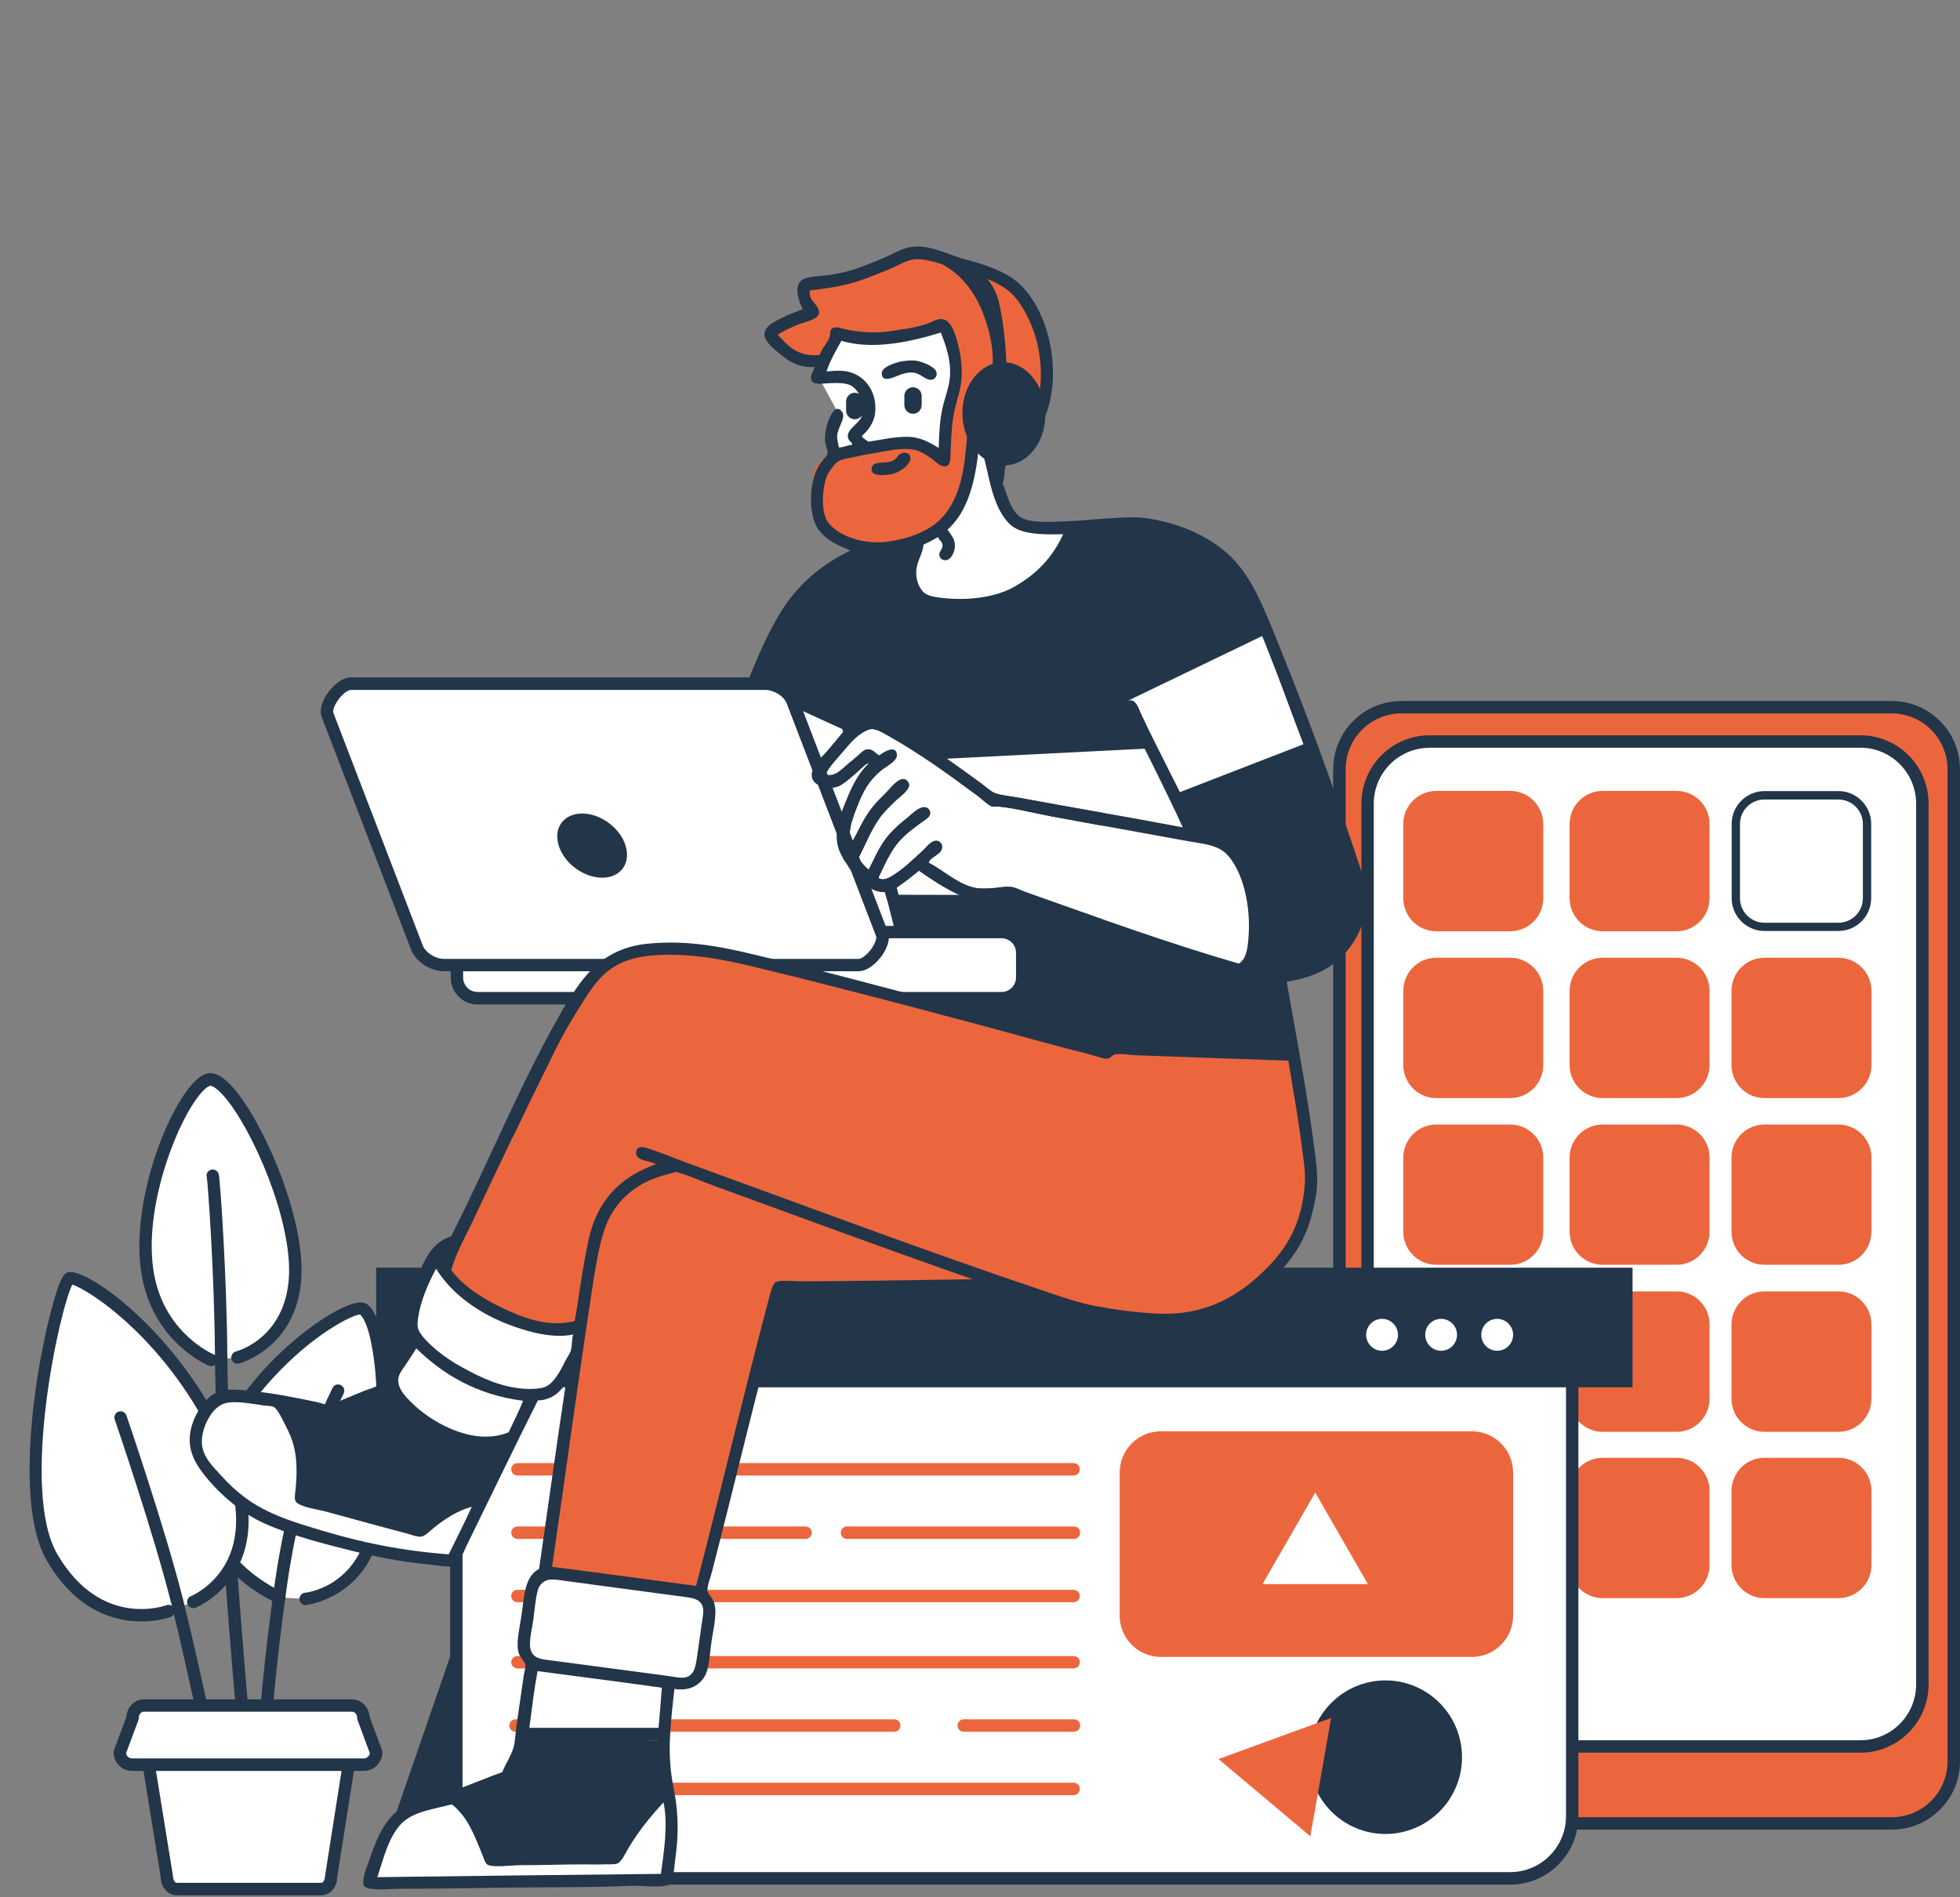 <?xml version="1.0" encoding="UTF-8"?> <svg xmlns="http://www.w3.org/2000/svg" width="220" height="213" viewBox="0 0 220 213" fill="none"><rect x="0" y="0" width="220" height="213" fill="#808080" stroke="none"/> <g clip-path="url(#clip0_565_8441)"> <path fill-rule="evenodd" clip-rule="evenodd" d="M191.992 129.875H196.21V134.105H191.992V129.875Z" fill="white"></path> <path d="M50.972 184.675L59.24 208.651H42.695L50.972 184.675Z" fill="#223549"></path> <path fill-rule="evenodd" clip-rule="evenodd" d="M26.664 152.379C26.664 152.379 32.619 150.866 33.125 143.521C33.681 135.499 26.664 121.356 23.667 121.167C21.107 121.008 14.824 134.245 16.67 143.432C18.06 150.349 23.717 152.668 23.717 152.668L26.664 152.379Z" fill="white"></path> <path d="M23.719 153.364C23.629 153.364 23.54 153.344 23.451 153.314C23.203 153.215 17.436 150.766 15.987 143.57C14.469 136.046 18.3 125.476 21.495 121.793C22.299 120.868 23.044 120.43 23.709 120.479C24.453 120.529 25.257 121.067 26.19 122.132C29.584 126.013 34.279 136.733 33.812 143.58C33.276 151.343 26.895 153.055 26.825 153.075C26.448 153.175 26.081 152.946 25.982 152.568C25.882 152.199 26.11 151.821 26.478 151.722C26.706 151.662 31.956 150.219 32.423 143.491C32.859 137.081 28.314 126.68 25.138 123.057C24.185 121.972 23.699 121.883 23.619 121.883C23.51 121.903 23.153 122.022 22.548 122.729C19.878 125.804 15.868 135.966 17.347 143.311C18.647 149.781 23.917 152.02 23.977 152.04C24.334 152.189 24.503 152.598 24.354 152.946C24.255 153.195 23.997 153.364 23.719 153.364Z" fill="#223549"></path> <path d="M27.738 198.659C27.381 198.659 27.083 198.39 27.044 198.032C27.014 197.753 24.255 169.726 24.126 151.96C24.056 142.664 23.322 132.751 23.213 132.164C23.103 131.795 23.312 131.437 23.679 131.318C24.046 131.198 24.443 131.437 24.552 131.805C24.701 132.293 25.446 142.992 25.515 151.94C25.644 169.636 28.403 197.604 28.433 197.883C28.473 198.271 28.195 198.609 27.808 198.649C27.788 198.659 27.768 198.659 27.738 198.659Z" fill="#223549"></path> <path fill-rule="evenodd" clip-rule="evenodd" d="M34.295 179.498C34.295 179.498 40.409 178.901 42.016 171.705C43.763 163.862 43.346 149.301 40.885 147.052C39.376 145.678 23.785 155.92 23.368 168.709C23.14 175.756 31.347 179.329 31.347 179.329L34.295 179.498Z" fill="white"></path> <path d="M34.299 180.197C33.941 180.197 33.644 179.928 33.614 179.57C33.574 179.191 33.852 178.843 34.239 178.803C34.467 178.783 39.886 178.146 41.345 171.557C43.112 163.645 42.566 149.522 40.422 147.571C40.085 147.521 38.001 148.327 34.983 150.666C32.502 152.597 24.364 159.604 24.066 168.731C23.848 175.21 31.55 178.654 31.629 178.694C31.976 178.843 32.145 179.261 31.986 179.609C31.837 179.968 31.43 180.127 31.073 179.968C30.716 179.818 22.439 176.116 22.677 168.681C23.034 157.723 34.18 148.616 38.775 146.665C40.045 146.118 40.869 146.078 41.355 146.526C44.293 149.193 44.343 164.481 42.695 171.846C41.008 179.44 34.428 180.167 34.368 180.177C34.348 180.197 34.328 180.197 34.299 180.197Z" fill="#223549"></path> <path d="M29.327 205.845C28.95 205.845 28.642 205.547 28.632 205.168C28.632 205.069 28.334 195.195 30.865 177.579C32.036 169.437 34.15 162.321 37.326 155.812C37.495 155.463 37.911 155.324 38.259 155.493C38.606 155.662 38.745 156.08 38.576 156.429C35.47 162.809 33.396 169.796 32.245 177.788C29.733 195.275 30.021 205.029 30.031 205.128C30.041 205.517 29.744 205.835 29.356 205.845C29.337 205.845 29.337 205.845 29.327 205.845Z" fill="#223549"></path> <path fill-rule="evenodd" clip-rule="evenodd" d="M21.702 179.838C21.702 179.838 31.368 176.046 25.086 162.281C19.191 149.382 8.909 143.092 7.817 143.51C6.725 143.928 1.138 166.79 5.872 174.872C11.152 183.889 18.933 180.863 18.933 180.863L21.702 179.838Z" fill="white"></path> <path d="M15.858 182.027C12.92 182.027 8.583 180.893 5.268 175.219C1.16 168.203 4.524 150.238 6.499 144.594C6.956 143.3 7.224 142.982 7.561 142.852C9.437 142.116 19.897 149.252 25.713 161.982C28.065 167.128 28.532 171.537 27.093 175.08C25.485 179.051 22.091 180.425 21.952 180.484C21.594 180.624 21.197 180.445 21.049 180.086C20.91 179.728 21.088 179.32 21.436 179.181C21.465 179.171 24.443 177.946 25.802 174.533C27.073 171.358 26.616 167.327 24.433 162.559C18.895 150.437 9.873 144.714 8.117 144.216C6.727 146.834 2.202 167.247 6.449 174.503C11.372 182.913 18.587 180.236 18.657 180.206C19.014 180.066 19.421 180.246 19.56 180.604C19.699 180.962 19.52 181.37 19.163 181.51C19.143 181.53 17.803 182.027 15.858 182.027Z" fill="#223549"></path> <path d="M25.345 205.128C25.027 205.128 24.729 204.899 24.66 204.571C24.63 204.412 21.276 188.248 19.251 180.116C17.226 171.995 12.919 159.484 12.879 159.355C12.75 158.986 12.949 158.598 13.306 158.469C13.663 158.339 14.06 158.538 14.189 158.897C14.229 159.026 18.556 171.597 20.601 179.768C22.635 187.93 25.99 204.113 26.029 204.282C26.109 204.66 25.871 205.029 25.494 205.108C25.444 205.128 25.394 205.128 25.345 205.128Z" fill="#223549"></path> <path fill-rule="evenodd" clip-rule="evenodd" d="M17.794 194.877H38.04C38.804 194.877 39.429 195.504 39.429 196.271L37.157 210.682C37.157 211.449 36.66 212.076 36.045 212.076H19.838C19.223 212.076 18.727 211.449 18.727 210.682L16.414 196.271C16.404 195.504 17.029 194.877 17.794 194.877Z" fill="white"></path> <path d="M36.044 212.773H19.838C18.845 212.773 18.031 211.837 18.031 210.682L15.719 196.39C15.709 195.126 16.642 194.19 17.793 194.19H38.039C39.191 194.19 40.124 195.126 40.124 196.281L37.841 210.792C37.861 211.827 37.047 212.773 36.044 212.773ZM17.793 195.574C17.406 195.574 17.098 195.882 17.098 196.271L19.411 210.563C19.421 211.071 19.639 211.369 19.838 211.369H36.054C36.253 211.369 36.471 211.071 36.471 210.672L38.754 196.161C38.744 195.882 38.436 195.574 38.049 195.574H17.793Z" fill="#223549"></path> <path fill-rule="evenodd" clip-rule="evenodd" d="M16.135 191.462H39.537C40.232 191.462 40.788 192.089 40.788 192.855L42.227 196.717C42.227 197.483 41.602 198.11 40.837 198.11H14.835C14.071 198.11 13.445 197.483 13.445 196.717L14.884 192.855C14.884 192.089 15.44 191.462 16.135 191.462Z" fill="white"></path> <path d="M40.837 198.807H14.834C13.683 198.807 12.75 197.871 12.75 196.717C12.75 196.637 12.77 196.548 12.79 196.478L14.189 192.726C14.258 191.631 15.102 190.775 16.134 190.775H39.537C40.569 190.775 41.412 191.641 41.482 192.726L42.881 196.478C42.911 196.558 42.921 196.637 42.921 196.717C42.921 197.861 41.978 198.807 40.837 198.807ZM14.149 196.816C14.199 197.155 14.487 197.404 14.834 197.404H40.827C41.174 197.404 41.462 197.145 41.512 196.816L40.132 193.094C40.102 193.014 40.092 192.935 40.092 192.855C40.092 192.477 39.834 192.158 39.537 192.158H16.134C15.827 192.158 15.579 192.467 15.579 192.855C15.579 192.935 15.559 193.024 15.539 193.094L14.149 196.816Z" fill="#223549"></path> <path fill-rule="evenodd" clip-rule="evenodd" d="M157.299 79.392H212.351C216.192 79.392 219.298 82.517 219.298 86.359V197.732C219.298 201.584 216.182 204.699 212.351 204.699H157.299C153.458 204.699 150.352 201.574 150.352 197.732V86.359C150.352 82.507 153.458 79.392 157.299 79.392Z" fill="#EC663D"></path> <path d="M212.349 205.396H157.296C153.078 205.396 149.645 201.953 149.645 197.733V86.359C149.645 82.129 153.078 78.696 157.296 78.696H212.349C216.567 78.696 220 82.139 220 86.359V197.733C220 201.963 216.567 205.396 212.349 205.396ZM157.296 80.089C153.843 80.089 151.044 82.906 151.044 86.359V197.733C151.044 201.196 153.853 204.003 157.296 204.003H212.349C215.802 204.003 218.601 201.186 218.601 197.733V86.359C218.601 82.906 215.792 80.089 212.349 80.089H157.296Z" fill="#223549"></path> <path fill-rule="evenodd" clip-rule="evenodd" d="M160.447 83.253H208.82C212.661 83.253 215.767 86.378 215.767 90.23V189.092C215.767 192.944 212.651 196.059 208.82 196.059H160.447C156.606 196.059 153.5 192.934 153.5 189.092V90.22C153.5 86.368 156.606 83.253 160.447 83.253Z" fill="white"></path> <path d="M208.823 196.757H160.451C156.233 196.757 152.809 193.313 152.809 189.093V90.221C152.809 85.991 156.243 82.547 160.451 82.547H208.823C213.041 82.547 216.475 85.991 216.475 90.221V189.083C216.475 193.313 213.041 196.757 208.823 196.757ZM160.451 83.95C156.997 83.95 154.198 86.767 154.198 90.231V189.093C154.198 192.557 157.007 195.363 160.451 195.363H208.823C212.277 195.363 215.076 192.547 215.076 189.093V90.221C215.076 86.757 212.267 83.94 208.823 83.94H160.451V83.95Z" fill="#223549"></path> <path fill-rule="evenodd" clip-rule="evenodd" d="M161.214 88.788H169.511C171.555 88.788 173.222 90.451 173.222 92.511V100.831C173.222 102.882 171.565 104.544 169.511 104.544H161.214C159.169 104.544 157.512 102.882 157.512 100.831V92.511C157.512 90.451 159.169 88.788 161.214 88.788Z" fill="#EC663D"></path> <path fill-rule="evenodd" clip-rule="evenodd" d="M179.891 88.788H188.189C190.233 88.788 191.89 90.451 191.89 92.511V100.831C191.89 102.882 190.233 104.544 188.189 104.544H179.891C177.847 104.544 176.18 102.882 176.18 100.831V92.511C176.18 90.451 177.847 88.788 179.891 88.788Z" fill="#EC663D"></path> <path d="M206.35 89.753C207.869 89.753 209.099 90.987 209.099 92.51V100.83C209.099 102.353 207.869 103.587 206.35 103.587H198.053C196.535 103.587 195.304 102.353 195.304 100.83V92.51C195.304 90.987 196.535 89.753 198.053 89.753H206.35ZM206.35 88.807H198.053C196.019 88.807 194.371 90.469 194.371 92.5V100.82C194.371 102.861 196.019 104.513 198.053 104.513H206.35C208.385 104.513 210.032 102.861 210.032 100.82V92.5C210.032 90.469 208.385 88.807 206.35 88.807Z" fill="#223549"></path> <path fill-rule="evenodd" clip-rule="evenodd" d="M161.214 107.519H169.511C171.555 107.519 173.222 109.181 173.222 111.231V119.552C173.222 121.602 171.565 123.275 169.511 123.275H161.214C159.169 123.275 157.512 121.612 157.512 119.552V111.231C157.512 109.181 159.169 107.519 161.214 107.519Z" fill="#EC663D"></path> <path fill-rule="evenodd" clip-rule="evenodd" d="M179.891 107.519H188.189C190.233 107.519 191.89 109.181 191.89 111.231V119.552C191.89 121.602 190.233 123.275 188.189 123.275H179.891C177.847 123.275 176.18 121.612 176.18 119.552V111.231C176.18 109.181 177.847 107.519 179.891 107.519Z" fill="#EC663D"></path> <path fill-rule="evenodd" clip-rule="evenodd" d="M198.053 107.519H206.35C208.395 107.519 210.062 109.181 210.062 111.231V119.552C210.062 121.602 208.405 123.275 206.35 123.275H198.053C196.009 123.275 194.352 121.612 194.352 119.552V111.231C194.352 109.181 196.009 107.519 198.053 107.519Z" fill="#EC663D"></path> <path fill-rule="evenodd" clip-rule="evenodd" d="M161.214 126.202H169.511C171.555 126.202 173.222 127.865 173.222 129.915V138.235C173.222 140.286 171.565 141.948 169.511 141.948H161.214C159.169 141.948 157.512 140.286 157.512 138.235V129.915C157.512 127.865 159.169 126.202 161.214 126.202Z" fill="white"></path> <path fill-rule="evenodd" clip-rule="evenodd" d="M198.053 126.202H206.35C208.395 126.202 210.062 127.865 210.062 129.915V138.235C210.062 140.286 208.405 141.948 206.35 141.948H198.053C196.009 141.948 194.352 140.286 194.352 138.235V129.915C194.352 127.865 196.009 126.202 198.053 126.202Z" fill="white"></path> <path fill-rule="evenodd" clip-rule="evenodd" d="M161.214 126.24H169.511C171.555 126.24 173.222 127.902 173.222 129.953V138.273C173.222 140.324 171.565 141.986 169.511 141.986H161.214C159.169 141.986 157.512 140.324 157.512 138.273V129.953C157.512 127.912 159.169 126.24 161.214 126.24Z" fill="#EC663D"></path> <path fill-rule="evenodd" clip-rule="evenodd" d="M179.891 126.24H188.189C190.233 126.24 191.89 127.902 191.89 129.953V138.273C191.89 140.324 190.233 141.986 188.189 141.986H179.891C177.847 141.986 176.18 140.324 176.18 138.273V129.953C176.18 127.912 177.847 126.24 179.891 126.24Z" fill="#EC663D"></path> <path fill-rule="evenodd" clip-rule="evenodd" d="M198.053 126.24H206.35C208.395 126.24 210.062 127.902 210.062 129.953V138.273C210.062 140.324 208.405 141.986 206.35 141.986H198.053C196.009 141.986 194.352 140.324 194.352 138.273V129.953C194.352 127.912 196.009 126.24 198.053 126.24Z" fill="#EC663D"></path> <path fill-rule="evenodd" clip-rule="evenodd" d="M161.214 144.924H169.511C171.555 144.924 173.222 146.586 173.222 148.646V156.967C173.222 159.017 171.565 160.679 169.511 160.679H161.214C159.169 160.679 157.512 159.017 157.512 156.967V148.646C157.512 146.596 159.169 144.924 161.214 144.924Z" fill="white"></path> <path fill-rule="evenodd" clip-rule="evenodd" d="M198.053 144.924H206.35C208.395 144.924 210.062 146.586 210.062 148.646V156.967C210.062 159.017 208.405 160.679 206.35 160.679H198.053C196.009 160.679 194.352 159.017 194.352 156.967V148.646C194.352 146.596 196.009 144.924 198.053 144.924Z" fill="white"></path> <path fill-rule="evenodd" clip-rule="evenodd" d="M161.214 144.974H169.511C171.555 144.974 173.222 146.636 173.222 148.696V157.017C173.222 159.067 171.565 160.739 169.511 160.739H161.214C159.169 160.739 157.512 159.077 157.512 157.017V148.696C157.512 146.636 159.169 144.974 161.214 144.974Z" fill="white"></path> <path fill-rule="evenodd" clip-rule="evenodd" d="M179.891 144.974H188.189C190.233 144.974 191.89 146.636 191.89 148.696V157.017C191.89 159.067 190.233 160.739 188.189 160.739H179.891C177.847 160.739 176.18 159.077 176.18 157.017V148.696C176.18 146.636 177.847 144.974 179.891 144.974Z" fill="#EC663D"></path> <path fill-rule="evenodd" clip-rule="evenodd" d="M198.053 144.974H206.35C208.395 144.974 210.062 146.636 210.062 148.696V157.017C210.062 159.067 208.405 160.739 206.35 160.739H198.053C196.009 160.739 194.352 159.077 194.352 157.017V148.696C194.352 146.636 196.009 144.974 198.053 144.974Z" fill="#EC663D"></path> <path fill-rule="evenodd" clip-rule="evenodd" d="M161.214 163.654H169.511C171.555 163.654 173.222 165.316 173.222 167.367V175.687C173.222 177.738 171.565 179.41 169.511 179.41H161.214C159.169 179.41 157.512 177.748 157.512 175.687V167.367C157.512 165.316 159.169 163.654 161.214 163.654Z" fill="white"></path> <path fill-rule="evenodd" clip-rule="evenodd" d="M179.891 163.654H188.189C190.233 163.654 191.89 165.316 191.89 167.367V175.687C191.89 177.738 190.233 179.41 188.189 179.41H179.891C177.847 179.41 176.18 177.748 176.18 175.687V167.367C176.18 165.316 177.847 163.654 179.891 163.654Z" fill="#EC663D"></path> <path fill-rule="evenodd" clip-rule="evenodd" d="M198.053 163.654H206.35C208.395 163.654 210.062 165.316 210.062 167.367V175.687C210.062 177.738 208.405 179.41 206.35 179.41H198.053C196.009 179.41 194.352 177.748 194.352 175.687V167.367C194.352 165.316 196.009 163.654 198.053 163.654Z" fill="#EC663D"></path> <path fill-rule="evenodd" clip-rule="evenodd" d="M58.17 144.754H169.525C173.365 144.754 176.472 147.88 176.472 151.721V203.895C176.472 207.747 173.356 210.862 169.525 210.862H58.17C54.329 210.862 51.223 207.737 51.223 203.895V151.721C51.213 147.88 54.329 144.754 58.17 144.754Z" fill="white"></path> <path d="M169.524 211.568H58.169C53.951 211.568 50.527 208.125 50.527 203.905V151.731C50.527 147.501 53.961 144.068 58.169 144.068H169.524C173.742 144.068 177.166 147.511 177.166 151.731V203.905C177.166 208.125 173.742 211.568 169.524 211.568ZM58.169 145.451C54.716 145.451 51.917 148.268 51.917 151.721V203.895C51.917 207.348 54.725 210.165 58.169 210.165H169.524C172.968 210.165 175.777 207.348 175.777 203.895V151.721C175.777 148.258 172.968 145.451 169.524 145.451H58.169Z" fill="#223549"></path> <path fill-rule="evenodd" clip-rule="evenodd" d="M42.227 142.314H183.246V155.741H42.227V142.314Z" fill="#223549"></path> <path fill-rule="evenodd" clip-rule="evenodd" d="M155.13 148.057C156.113 148.057 156.917 148.863 156.917 149.849C156.917 150.834 156.113 151.64 155.13 151.64C154.148 151.64 153.344 150.834 153.344 149.849C153.344 148.853 154.138 148.057 155.13 148.057Z" fill="white"></path> <path fill-rule="evenodd" clip-rule="evenodd" d="M161.759 148.057C162.742 148.057 163.546 148.863 163.546 149.849C163.546 150.834 162.742 151.64 161.759 151.64C160.777 151.64 159.973 150.834 159.973 149.849C159.973 148.853 160.767 148.057 161.759 148.057Z" fill="white"></path> <path fill-rule="evenodd" clip-rule="evenodd" d="M168.052 148.057C169.035 148.057 169.839 148.863 169.839 149.849C169.839 150.834 169.035 151.64 168.052 151.64C167.07 151.64 166.266 150.834 166.266 149.849C166.266 148.853 167.06 148.057 168.052 148.057Z" fill="white"></path> <path fill-rule="evenodd" clip-rule="evenodd" d="M130.311 160.679H165.206C167.766 160.679 169.841 162.76 169.841 165.327V181.362C169.841 183.929 167.766 186.01 165.206 186.01H130.311C127.75 186.01 125.676 183.929 125.676 181.362V165.327C125.676 162.76 127.75 160.679 130.311 160.679Z" fill="#EC663D"></path> <path fill-rule="evenodd" clip-rule="evenodd" d="M155.509 188.645C160.253 188.645 164.104 192.507 164.104 197.264C164.104 202.022 160.253 205.884 155.509 205.884C150.765 205.884 146.914 202.022 146.914 197.264C146.914 192.507 150.765 188.645 155.509 188.645Z" fill="#223549"></path> <path d="M147.081 206.145L136.77 197.476L149.414 192.857L147.081 206.145Z" fill="#EC663D"></path> <path d="M120.504 165.644H58.078C57.691 165.644 57.383 165.335 57.383 164.947C57.383 164.559 57.691 164.25 58.078 164.25H120.504C120.891 164.25 121.198 164.559 121.198 164.947C121.198 165.335 120.891 165.644 120.504 165.644Z" fill="#EC663D"></path> <path d="M90.432 172.76H58.078C57.691 172.76 57.383 172.452 57.383 172.063C57.383 171.675 57.691 171.367 58.078 171.367H90.422C90.809 171.367 91.117 171.675 91.117 172.063C91.127 172.442 90.809 172.76 90.432 172.76Z" fill="#EC663D"></path> <path d="M120.552 172.76H95.066C94.679 172.76 94.371 172.452 94.371 172.063C94.371 171.675 94.679 171.367 95.066 171.367H120.552C120.939 171.367 121.247 171.675 121.247 172.063C121.247 172.442 120.93 172.76 120.552 172.76Z" fill="#EC663D"></path> <path d="M120.504 179.867H58.078C57.691 179.867 57.383 179.559 57.383 179.171C57.383 178.782 57.691 178.474 58.078 178.474H120.504C120.891 178.474 121.198 178.782 121.198 179.171C121.198 179.559 120.891 179.867 120.504 179.867Z" fill="#EC663D"></path> <path d="M120.504 187.301H58.078C57.691 187.301 57.383 186.992 57.383 186.604C57.383 186.216 57.691 185.907 58.078 185.907H120.504C120.891 185.907 121.198 186.216 121.198 186.604C121.198 186.992 120.891 187.301 120.504 187.301Z" fill="#EC663D"></path> <path d="M120.551 194.408H108.175C107.788 194.408 107.48 194.099 107.48 193.711C107.48 193.323 107.788 193.014 108.175 193.014H120.551C120.938 193.014 121.246 193.323 121.246 193.711C121.246 194.099 120.928 194.408 120.551 194.408Z" fill="#EC663D"></path> <path d="M120.504 201.524H58.078C57.691 201.524 57.383 201.215 57.383 200.827C57.383 200.439 57.691 200.131 58.078 200.131H120.504C120.891 200.131 121.198 200.439 121.198 200.827C121.198 201.206 120.891 201.524 120.504 201.524Z" fill="#EC663D"></path> <path d="M100.376 194.408H57.859C57.472 194.408 57.164 194.099 57.164 193.711C57.164 193.323 57.472 193.014 57.859 193.014H100.376C100.763 193.014 101.071 193.323 101.071 193.711C101.071 194.099 100.763 194.408 100.376 194.408Z" fill="#EC663D"></path> <path d="M147.63 167.556L153.535 177.828H141.715L147.63 167.556Z" fill="white"></path> <path fill-rule="evenodd" clip-rule="evenodd" d="M75.286 189.372L74.542 197.643C74.542 197.643 75.465 200.768 75.326 203.963C75.187 207.158 74.631 211.537 74.631 211.537L41.175 211.308C41.175 211.308 41.632 205.436 45.86 203.495C50.088 201.564 56.241 200.052 56.241 200.052L58.325 196.1L59.625 187.133C59.625 187.133 58.752 185.869 58.841 184.575C58.931 183.281 59.198 178.185 60.141 177.419C61.084 176.652 61.163 175.936 61.163 175.936L64.687 150.844C64.687 150.844 63.932 156.229 62.096 156.657C60.25 157.085 59.546 157.125 59.546 157.125L50.365 175.438C50.365 175.438 35.598 173.856 30.764 171.069C25.931 168.282 21.703 163.942 22.15 161.215C22.586 158.488 23.638 156.975 25.484 156.756C27.33 156.527 36.888 158.2 36.888 158.2L42.862 155.781L46.574 150.436C46.574 150.436 45.572 147.659 47.041 144.584C48.5 141.508 51.259 138.543 51.259 138.543C51.259 138.543 62.692 115.322 64.925 111.869C67.158 108.405 70.701 107.45 72.984 106.713C75.266 105.967 84.893 74.923 84.893 74.923C84.893 74.923 88.585 66.762 92.079 64.463C95.572 62.164 96.247 61.487 96.247 61.487C96.247 61.487 91.93 60.651 91.89 57.396C91.851 54.142 93.607 51.444 93.607 51.444C93.607 51.444 92.853 48.588 93.379 47.493C93.905 46.398 93.935 46.1 93.935 46.1L92.039 42.616L92.644 40.337C92.644 40.337 89.737 40.715 88.288 39.551C86.839 38.386 86.213 37.839 86.849 37.361C87.494 36.893 91.156 35.132 91.156 35.132C91.156 35.132 89.25 31.996 90.322 31.837C91.394 31.678 95.91 31.648 98.381 30.304C100.852 28.961 101.448 27.926 104.217 28.493C106.986 29.05 114.29 29.657 116.216 35.281C118.141 40.904 118.191 43.114 116.543 46.11C114.886 49.105 112.464 51.086 112.464 51.086L112.047 54.48C112.047 54.48 112.901 59.258 115.709 59.407C118.518 59.556 126.597 58.133 130.358 59.357C134.12 60.581 138.794 60.661 142.913 72.226C147.042 83.801 153.642 98.691 153.056 101.597C152.47 104.503 151.309 106.763 149.394 108.007C146.248 110.047 142.863 109.351 142.863 109.351C142.863 109.351 146.099 120.816 146.575 127.146C147.042 133.486 146.813 141.389 137.861 146.714C128.909 152.039 110.747 143.877 110.747 143.877L87.573 144.624L78.442 178.732C78.442 178.732 79.961 179.469 79.276 184.684C78.462 190.795 75.286 189.372 75.286 189.372Z" fill="white"></path> <path fill-rule="evenodd" clip-rule="evenodd" d="M102.48 43.474C103.016 43.474 103.453 43.912 103.453 44.449V45.474C103.453 46.012 103.016 46.45 102.48 46.45C101.945 46.45 101.508 46.012 101.508 45.474V44.449C101.508 43.912 101.945 43.474 102.48 43.474Z" fill="#223549"></path> <path fill-rule="evenodd" clip-rule="evenodd" d="M102.69 112.118L121.23 117.373L145.327 118.677L144.027 110.306C144.027 110.306 153.405 108.136 152.552 101.199C151.708 94.262 141.933 67.658 139.62 64.861C137.318 62.064 133.378 59.118 129.189 58.959C125.011 58.8 120.158 59.148 120.158 59.148C120.158 59.148 118.967 66.155 111.682 67.379C104.398 68.603 103.147 68.553 102.502 66.404C101.857 64.244 103.246 60.641 103.246 60.641C103.246 60.641 98.542 61.139 96.944 61.845C95.346 62.552 90.007 65.329 86.89 71.559C83.774 77.79 83.734 77.929 83.734 77.929L92.448 101.03L95.138 97.218C95.138 97.218 94.076 96.412 94.949 92.849C95.832 89.285 98.75 85.464 98.75 85.464L97.688 84.996C97.688 84.996 93.927 88.031 92.587 87.693C91.247 87.345 92.101 85.533 94.205 83.413C96.309 81.303 97.5 80.865 99.862 82.109C102.224 83.354 111.027 89.495 111.027 89.495L136.702 94.61C136.702 94.61 140.106 96.322 140.642 101.627C141.178 106.932 139.58 109.112 139.58 109.112L113.449 100.423C113.449 100.423 110.878 101.916 108.119 100.373C105.37 98.83 103.673 97.208 103.673 97.208L99.782 99.348L101.033 104.603L102.69 112.118Z" fill="#223549"></path> <path fill-rule="evenodd" clip-rule="evenodd" d="M96.469 85.665L129.558 83.993L136.971 100.535L99.903 100.445L96.469 85.665Z" fill="white"></path> <path fill-rule="evenodd" clip-rule="evenodd" d="M126.637 78.648L142.347 71.074L147.449 83.107L131.371 89.338L126.637 78.648Z" fill="white"></path> <path fill-rule="evenodd" clip-rule="evenodd" d="M83.863 76.977L96 82.511L98.64 93.807L90.859 97.38L80.25 86.362L83.863 76.977Z" fill="white"></path> <path fill-rule="evenodd" clip-rule="evenodd" d="M95.941 44.092C96.477 44.092 96.914 44.529 96.914 45.067V46.092C96.914 46.63 96.477 47.068 95.941 47.068C95.405 47.068 94.969 46.63 94.969 46.092V45.067C94.969 44.529 95.405 44.092 95.941 44.092Z" fill="#223549"></path> <path fill-rule="evenodd" clip-rule="evenodd" d="M109.101 49.623C109.101 49.623 109.488 58.113 104.099 60.173C98.71 62.234 97.409 61.905 95.385 61.099C93.36 60.293 91.167 59.477 91.256 56.68C91.355 53.883 90.442 51.723 94.124 50.867C97.806 50.011 101.836 49.195 102.788 49.564C103.751 49.932 105.657 51.236 105.657 51.236C105.657 51.236 105.597 47.185 106.302 45.005C107.016 42.835 107.374 41.163 106.858 39.611C106.342 38.068 106.183 36.655 105.379 36.913C104.565 37.172 100.804 38.386 98.749 38.446C96.695 38.506 93.926 37.331 93.926 37.331L92.586 40.218C92.586 40.218 91.365 41.104 89.579 40.407C87.792 39.71 86.323 38.267 86.423 37.57C86.522 36.874 90.968 34.594 90.968 34.594C90.968 34.594 89.787 33.042 90.273 32.315C90.76 31.589 95.543 31.668 97.082 30.553C98.63 29.439 101.369 28.274 102.779 28.185C104.188 28.095 106.213 29.439 106.213 29.439C106.213 29.439 108.932 29.648 109.785 29.946C111.701 30.623 115.502 32.494 116.643 37.102C117.785 41.711 117.259 44.01 116.782 45.841C116.306 47.672 112.147 52.629 112.147 52.629L109.101 49.623Z" fill="#EC663D"></path> <path fill-rule="evenodd" clip-rule="evenodd" d="M58.351 195.125L74.389 195.404L74.111 198.051L74.617 201.306C74.617 201.306 72.811 202.56 71.561 204.6C70.31 206.651 68.871 208.691 68.871 208.691L54.371 208.741C54.371 208.741 54.47 205.695 53.071 204.232C51.671 202.769 50.48 202.042 50.48 202.042L56.783 199.863L58.033 197.354L58.351 195.125Z" fill="#223549"></path> <path fill-rule="evenodd" clip-rule="evenodd" d="M31.199 157.524C31.199 157.524 32.797 158.898 33.194 162.033C33.591 165.168 33.66 168.492 33.66 168.492L47.009 172.026C47.009 172.026 48.567 170.563 50.255 169.747C51.942 168.93 53.966 168.582 53.966 168.582L57.351 161.983C57.351 161.983 53.371 162.799 49.748 160.729C46.136 158.659 44.806 157.465 44.419 156.688C44.032 155.912 43.813 154.738 43.813 154.738L42.702 156.27L37.094 158.739L31.199 157.524Z" fill="#223549"></path> <path fill-rule="evenodd" clip-rule="evenodd" d="M50.059 142.186L63.08 114.258C63.08 114.258 66.375 104.793 76.796 106.634C87.216 108.475 124.017 118.07 124.017 118.07L145.385 118.677C145.385 118.677 148.214 131.257 147.469 134.661C146.725 138.065 140.313 148.755 131.808 148.506C123.303 148.257 112.256 144.047 112.256 144.047L87.693 144.793L78.89 178.444L61.462 176.165L64.886 148.705C64.886 148.705 61.899 150.049 56.916 147.958C51.934 145.848 50.059 142.186 50.059 142.186Z" fill="#EC663D"></path> <path fill-rule="evenodd" clip-rule="evenodd" d="M102.093 61.677C99.632 62.493 97.409 62.384 95.513 63.299C93.677 64.195 92.218 65.449 90.828 66.832C88.149 69.52 86.71 73.481 85.082 77.472C82.343 84.22 79.604 91.098 76.924 98.015C76.577 98.911 76.249 100.792 75.306 100.613C74.254 100.424 75.296 98.562 75.495 98.055C77.976 91.715 80.348 85.474 82.859 79.184C84.308 75.581 85.677 71.928 87.533 68.873C89.419 65.758 92.049 63.449 95.453 61.806C93.836 61.1 92.883 60.721 91.93 59.527C90.66 57.925 90.819 54.073 91.88 52.321C92.01 52.112 92.188 51.873 92.387 51.624C92.565 51.406 92.873 51.097 92.893 50.928C92.942 50.589 92.655 49.972 92.615 49.534C92.555 48.808 92.714 48.011 92.942 47.345C93.141 46.777 93.806 45.215 94.52 46.23C94.997 46.907 93.994 47.982 93.965 48.967C93.955 49.435 94.094 49.723 94.153 50.221C94.6 50.271 95.096 49.962 95.632 49.942C95.731 49.733 95.443 49.604 95.354 49.475C94.59 48.44 96.287 47.693 96.654 46.877C97.299 45.444 96.356 43.592 95.354 43.204C94.848 43.005 94.024 42.965 93.081 43.015C92.367 43.055 91.305 43.254 91.087 42.687C90.858 42.099 91.344 41.741 91.414 41.204C89.618 41.273 88.605 40.607 87.523 39.721C86.908 39.213 85.826 38.357 85.807 37.581C85.787 36.615 86.928 36.138 87.613 35.769C88.476 35.312 89.27 35.043 90.114 34.705C89.727 34.048 89.072 32.236 89.925 31.5C90.481 31.022 92.188 30.992 93.171 30.853C95.642 30.504 97.141 29.788 99.106 28.991C100.009 28.633 100.862 28.076 101.795 27.827C104.058 27.24 106.152 28.514 108.048 29.031C110.102 29.599 111.998 30.136 113.606 31.221C116.365 33.072 118.26 37.561 118.191 42.139C118.121 46.927 115.839 50.181 112.861 52.311C112.722 52.928 112.772 53.744 112.534 54.262C113.129 55.705 113.437 57.407 114.667 58.124C115.69 58.711 117.744 58.602 119.302 58.542C120.999 58.482 122.716 58.303 124.076 58.213C125.783 58.104 127.47 57.974 128.939 58.213C133.167 58.88 136.829 60.761 139.042 63.468C140.581 65.35 141.613 67.689 142.615 70.117C145.563 77.313 148.421 84.748 151.002 92.461C151.389 93.626 151.875 94.93 152.302 96.273C152.709 97.567 153.264 99.01 153.364 100.314C153.592 103.3 152.183 105.729 150.813 107.192C149.255 108.864 147.131 109.779 144.422 110.207C145.434 115.97 146.536 121.653 147.339 127.535C147.548 129.078 147.796 130.651 147.846 132.094C147.905 133.676 147.548 135.179 147.201 136.503C146.476 139.25 145.226 141.061 143.538 142.913C140.452 146.287 136.015 149.123 129.267 148.815C123.758 148.566 119.263 147.023 114.856 145.56C114.241 145.361 113.566 144.973 113 144.913C112.057 144.804 110.936 144.953 109.894 145.003C106.817 145.142 103.502 144.923 100.445 145.053C96.257 145.232 92.099 145.073 87.93 145.192C85.132 155.215 82.591 166.123 79.911 176.464C79.743 177.131 79.375 178.047 79.405 178.554C79.425 178.893 79.941 179.35 80.1 179.758C80.566 180.973 80.1 182.655 79.872 184.217C79.703 185.392 79.643 186.616 79.365 187.562C78.939 188.965 77.599 189.92 75.703 189.602C75.495 191.384 75.286 193.285 75.197 195.176C75.108 197.156 75.257 198.978 75.614 200.749C75.931 202.342 76.14 204.153 76.031 206.323C75.991 207.139 75.882 208.065 75.753 209.06C75.663 209.777 75.574 211.349 75.108 211.568C74.254 211.976 72.13 211.648 70.84 211.707C66.434 211.897 62.394 211.847 57.908 211.897C53.75 211.936 49.343 212.036 44.937 212.036C43.617 212.036 41.076 212.354 40.818 211.618C40.58 210.951 41.285 209.339 41.463 208.781C42.386 206.044 43.438 203.655 45.82 202.511C47.577 201.665 49.552 201.516 51.289 200.889C53.105 200.232 54.722 199.535 56.38 198.938C56.717 198.032 57.362 197.156 57.63 196.201C57.829 195.504 57.849 194.688 57.958 193.882C58.206 192.001 58.504 190.139 58.792 188.069C58.851 187.651 59.01 187.213 58.98 186.954C58.931 186.536 58.385 186.059 58.236 185.611C57.889 184.566 58.295 182.914 58.514 181.47C58.861 179.191 58.841 177.021 60.509 176.126C61.501 169.278 62.444 162.391 63.476 155.583C63.327 155.503 63.099 155.862 62.92 156.051C62.355 156.658 61.541 157.185 60.37 157.215C57.66 162.61 55.07 168.024 52.35 173.568C52.013 174.264 51.517 175.598 50.961 175.797C50.405 175.996 48.857 175.698 47.954 175.608C44.847 175.3 42.198 174.762 39.617 174.125C36.163 173.269 32.61 172.344 29.653 171.01C26.933 169.786 24.194 167.367 22.517 165.018C21.594 163.724 20.899 162.142 21.544 160.002C21.961 158.609 22.993 156.907 24.373 156.289C25.266 155.881 26.556 155.991 27.708 156.1C30.586 156.369 32.928 156.847 35.588 157.404C36.044 157.504 36.64 157.753 37.066 157.733C37.444 157.713 37.96 157.344 38.367 157.175C39.319 156.777 40.024 156.489 40.957 156.11C41.394 155.931 41.94 155.822 42.257 155.603C42.605 155.354 42.882 154.707 43.18 154.259C44.093 152.866 45.006 151.442 45.87 150.119C44.897 148.248 45.82 145.909 46.614 143.938C47.537 141.639 48.351 139.519 50.644 138.782C54.713 130.75 58.305 121.912 62.732 114.109C65.024 110.068 67.198 106.395 72.885 105.888C78.929 105.34 83.931 107.052 88.774 108.117C89.389 107.222 89.816 106.206 90.302 105.231C91.742 102.364 93.29 99.438 94.749 96.542C94.53 96.054 94.302 95.726 94.143 95.238C93.528 93.297 94.411 91.337 95.027 89.804C95.731 88.032 96.476 86.659 97.577 85.663C97.22 85.673 96.932 86.022 96.654 86.271C96.376 86.51 96.108 86.778 95.82 87.017C95.265 87.465 94.55 88.142 93.925 88.321C92.744 88.649 91.285 88.122 91.146 87.206C90.977 86.072 92.188 85.076 92.724 84.469C93.448 83.643 94.024 82.916 94.669 82.15C94.51 81.632 94.382 81.195 94.252 80.707C94.133 80.259 94.114 79.702 93.885 79.224C93.578 78.587 92.258 78.159 92.357 77.273C92.387 77.044 92.595 76.756 92.913 76.716C93.488 76.636 93.806 77.194 94.114 77.502C94.431 77.821 94.878 78.04 95.086 78.478C95.523 79.383 95.453 80.408 95.831 81.175C96.525 80.796 97.369 80.279 98.381 80.478C99.612 80.717 100.872 81.642 101.994 82.339C104.812 84.081 107.403 85.942 110.102 87.913C110.618 88.291 111.184 88.838 111.68 89.028C112.405 89.306 113.427 89.366 114.32 89.535C120.414 90.67 126.656 91.715 132.76 92.879C131.043 89.117 128.85 84.788 126.875 80.846C126.627 80.359 125.674 78.746 126.785 78.617C127.52 78.527 127.798 79.532 128.086 80.15C130.12 84.499 132.502 88.868 134.527 93.208C135.47 93.367 136.561 93.586 137.861 93.815C138.794 93.974 140.67 94.014 140.64 94.93C140.62 95.606 139.836 95.706 139.201 95.437C140.085 96.662 140.849 98.533 141.236 100.732C141.702 103.33 141.811 106.734 140.63 108.635C144.104 109.491 147.607 108.306 149.523 106.594C150.565 105.669 151.339 104.345 151.696 102.972C151.905 102.165 152.054 101.26 151.974 100.374C151.905 99.598 151.597 98.871 151.369 98.095C149.642 92.213 147.379 86.45 145.345 80.996C144.342 78.298 143.27 75.392 142.149 72.585C141.047 69.818 139.936 67.022 138.348 64.822C136.799 62.682 134.239 61.08 131.4 60.224C129.882 59.766 128.205 59.398 126.349 59.477C124.592 59.557 122.786 59.736 120.97 59.846C119.372 63.18 116.831 66.424 112.633 67.888C110.588 68.594 107.651 68.714 105.358 68.395C104.088 68.216 103.175 67.987 102.49 67.181C101.875 66.474 101.378 65.439 101.428 64.165C101.478 63.259 101.815 62.543 102.093 61.677ZM112.514 50.898C114.757 49.266 116.682 46.26 116.821 42.627C116.93 39.781 116.255 37.213 115.104 35.103C114.578 34.137 113.933 33.192 113.07 32.545C111.343 31.251 108.822 30.614 106.49 29.897C105.408 29.559 103.86 28.991 102.639 29.111C101.706 29.201 100.753 29.847 99.81 30.226C98.917 30.584 98.014 30.962 97.121 31.291C95.205 32.007 93.3 32.336 90.908 32.594C90.66 33.809 92.039 34.197 91.93 35.152C91.841 35.869 90.302 36.158 89.657 36.406C88.734 36.765 87.96 37.153 87.295 37.571C88.427 38.775 89.449 40.089 92.019 39.85C92.248 39.044 92.933 38.487 93.131 37.8C93.24 37.432 93.081 37.083 93.409 36.874C93.875 36.576 94.51 36.894 94.848 36.964C96.466 37.302 98.203 37.422 99.81 37.193C101.626 36.934 102.937 36.775 104.395 36.217C104.941 36.008 105.249 35.74 105.874 35.849C106.906 36.018 107.413 38.059 107.681 39.293C107.988 40.706 108.068 42.448 107.73 43.801C107.413 45.075 106.986 46.3 106.847 48.031C106.797 48.668 106.748 49.634 106.708 50.45C106.658 51.445 106.787 52.301 106.063 52.351C105.477 52.391 104.902 51.704 104.485 51.425C104.008 51.097 103.334 50.669 102.817 50.54C101.239 50.151 99.473 50.669 97.905 50.908C97.309 50.997 96.654 51.127 96.009 51.276C95.394 51.415 94.59 51.515 94.153 51.744C93.746 51.963 93.191 52.759 92.992 53.087C92.367 54.163 92.079 56.959 92.764 58.343C92.952 58.721 93.28 59.039 93.548 59.268C95.007 60.502 97.369 61.11 99.711 60.801C101.875 60.512 104.008 59.696 105.318 58.522C107.135 56.89 107.948 54.371 108.286 51.595C108.514 49.733 108.733 46.996 108.842 44.717C108.862 44.379 108.733 44.07 108.891 43.513C109.13 42.657 110.499 42.826 110.231 44.02C112.018 43.274 113.814 44.359 114.4 45.603C115.382 47.693 113.744 49.733 112.504 50.579C112.295 50.719 111.829 50.798 111.859 51.187C112.087 51.266 112.345 51.017 112.514 50.898ZM105.745 46.021C106.013 44.697 106.539 43.523 106.628 42.259C106.758 40.368 106.162 38.785 105.606 37.332C102.619 38.258 98.103 39.372 94.441 38.258C93.836 39.352 93.2 40.427 92.774 41.691C93.498 41.652 94.014 41.582 94.669 41.642C96.873 41.851 98.5 43.801 98.232 46.34C98.143 47.195 97.706 47.912 97.26 48.43C97.15 48.559 96.743 48.907 96.754 48.987C96.763 49.176 97.299 49.405 97.448 49.594C98.788 49.385 100.376 49.027 101.845 49.037C103.343 49.047 104.415 49.714 105.368 50.291C105.408 48.748 105.467 47.375 105.745 46.021ZM113.298 58.8C111.889 57.387 111.293 55.128 110.797 52.809C110.638 52.092 110.261 50.938 110.469 50.35C110.608 49.972 111.194 49.803 111.631 49.514C112.474 48.957 113.506 47.992 113.298 46.588C113.109 45.364 111.134 44.677 110.152 45.663C110.182 46.041 110.072 46.27 110.102 46.638C110.588 46.489 112.544 45.205 112.514 46.499C112.504 47.026 111.849 47.175 111.402 47.385C110.876 47.623 110.469 47.852 110.013 48.031C109.775 52.829 109.02 57.099 106.351 59.457C106.619 59.895 107.135 60.383 107.184 61.13C107.234 61.876 106.777 62.881 106.122 62.891C105.715 62.901 105.438 62.622 105.428 62.244C105.418 61.906 105.815 61.627 105.795 61.219C105.775 60.761 105.428 60.702 105.289 60.294C104.763 60.582 104.247 60.891 103.671 61.13C103.532 62.354 102.867 62.991 102.837 64.245C102.817 65.21 103.254 66.265 103.899 66.663C104.435 66.992 105.477 67.111 106.261 67.171C109.239 67.43 111.958 66.902 113.675 65.967C116.434 64.454 118.201 62.463 119.332 59.975C116.871 60.025 114.509 60.005 113.298 58.8ZM140.134 105.311C140.442 101.578 139.449 97.726 137.722 95.925C136.651 94.81 134.993 94.731 133.137 94.392C128.135 93.467 123.064 92.581 118.082 91.655C116.017 91.267 113.983 90.72 112.057 90.54C111.879 90.52 111.601 90.58 111.412 90.54C110.975 90.451 110.271 89.734 109.794 89.376C106.559 86.987 103.393 84.668 99.79 82.638C99.145 82.279 98.203 81.672 97.567 81.891C96.317 82.319 95.463 83.384 94.6 84.4C93.846 85.285 93.022 86.141 92.655 86.957C93.756 87.246 94.382 86.43 95.156 85.793C95.483 85.524 95.85 85.236 96.218 84.907C96.595 84.579 96.972 84.141 97.379 84.121C98.034 84.091 98.232 84.589 98.719 84.817C99.066 84.479 100.694 83.504 100.664 84.817C100.644 85.464 99.443 86.042 98.907 86.49C97.508 87.644 96.873 88.858 96.168 90.67C95.642 92.033 95.175 93.228 95.473 94.85C96.287 93.516 96.823 92.013 97.934 90.62C98.391 90.043 98.927 89.525 99.552 88.898C99.909 88.55 100.773 87.395 101.448 87.455C101.775 87.485 102.043 87.853 102.053 88.112C102.063 88.739 100.783 89.615 100.436 89.973C99.82 90.59 99.195 91.187 98.768 91.784C97.736 93.238 97.17 94.79 96.356 96.333C96.684 96.821 97.051 97.278 97.518 97.637C98.242 96.214 98.808 94.751 100.019 93.457C100.535 92.909 101.051 92.441 101.775 91.874C102.182 91.556 103.125 90.52 103.86 90.62C104.187 90.66 104.415 90.978 104.415 91.267C104.415 91.685 103.979 91.934 103.671 92.153C102.659 92.869 101.656 93.626 100.942 94.432C100.039 95.447 99.393 96.88 98.808 98.105C98.738 98.254 98.59 98.443 98.669 98.612C99.324 98.921 100.019 98.413 100.565 98.055C101.626 97.358 102.579 96.393 103.532 95.547C103.998 95.139 104.524 94.332 105.15 94.382C105.517 94.412 105.765 94.751 105.755 95.079C105.735 95.945 104.505 96.094 104.227 96.841C105.894 97.687 107.234 99.04 109.09 99.578C109.814 99.787 110.539 99.757 111.263 99.717C111.968 99.687 112.802 99.468 113.576 99.578C114.032 99.637 114.568 99.946 115.104 100.135C122.955 102.912 130.974 105.838 139.062 108.177C139.936 107.59 140.035 106.405 140.134 105.311ZM100.654 99.647C101.656 103.798 102.788 107.829 103.76 112.009C109.02 113.353 114.558 114.905 119.838 116.289C120.622 116.498 121.426 116.816 122.151 116.896C123.977 117.095 125.872 117.035 127.708 117.075C133.336 117.214 138.725 117.553 144.342 117.682C143.975 115.184 143.459 112.835 143.042 110.387C142.685 110.387 142.248 110.397 141.841 110.337C139.35 109.978 136.879 109.053 134.427 108.286C127.808 106.246 121.535 103.867 115.104 101.598C114.469 101.379 113.804 101.041 113.298 100.991C112.752 100.941 112.246 101.11 111.769 101.13C109.824 101.22 108.693 100.971 107.413 100.344C105.884 99.588 104.604 98.772 103.155 97.736C102.361 98.413 101.527 99.05 100.654 99.647ZM95.652 97.836C93.865 101.419 92.039 104.962 90.233 108.525C94.262 109.481 98.312 110.685 102.281 111.551C101.269 107.789 100.326 103.967 99.364 100.165C97.359 100.145 96.803 98.682 95.652 97.836ZM127.57 118.468C126.785 118.438 125.714 118.229 125.118 118.379C124.741 118.468 124.741 118.817 124.235 118.847C123.818 118.866 123.272 118.628 122.706 118.478C121.138 118.05 119.58 117.682 118.072 117.264C107.71 114.437 97.885 111.74 87.394 109.222C83.186 108.217 78.879 106.983 73.867 107.222C71.505 107.331 69.629 107.908 68.21 109.033C66.86 110.108 66.017 111.531 65.014 113.124C64.062 114.627 63.188 116.149 62.374 117.772C59.109 124.281 55.993 130.909 52.877 137.468C52.083 139.131 51.15 140.763 50.653 142.584C52.053 144.426 54.157 145.769 56.449 146.864C58.553 147.869 61.511 149.074 64.508 148.307C64.875 146.386 65.094 144.436 65.431 142.544C65.779 140.653 66.047 138.733 66.682 137.11C67.942 133.895 70.324 131.865 73.629 130.7C72.974 130.253 71.237 130.392 71.406 129.257C71.495 128.64 72.19 128.73 72.656 128.889C74.185 129.387 75.654 130.004 76.914 130.472C90.322 135.339 103.472 140.305 117.039 144.873C118.995 145.53 120.97 146.247 123.064 146.635C125.247 147.043 127.52 147.352 130.011 147.471C135.033 147.71 138.566 145.69 141.275 143.241C144.074 140.713 146.129 137.817 146.466 132.83C146.545 131.646 146.337 130.382 146.188 129.208C145.732 125.625 145.186 122.539 144.61 119.075C139.112 118.866 133.157 118.677 127.57 118.468ZM80.08 133.099C78.681 132.592 77.301 131.935 75.912 131.566C75.852 131.546 75.783 131.596 75.723 131.616C73.639 132.114 72.111 132.701 70.721 133.846C69.411 134.921 68.418 136.284 67.803 138.165C67.218 139.967 66.87 142.077 66.553 144.157C64.935 154.657 63.476 165.546 61.968 175.897C67.386 176.584 72.756 177.31 78.135 178.037C80.874 167.467 83.484 156.439 86.293 145.829C86.472 145.162 86.73 144.097 87.077 143.928C87.603 143.669 88.893 143.838 89.766 143.838C96.347 143.838 102.847 143.689 109.179 143.609C99.463 140.225 89.677 136.593 80.08 133.099ZM47.09 147.083C46.971 147.611 46.803 148.506 46.902 149.034C47.061 149.84 48.262 150.945 49.036 151.592C49.969 152.368 50.921 152.975 51.864 153.493C54.087 154.717 56.281 155.732 58.911 155.911C59.685 155.961 60.638 155.901 61.134 155.722C62.166 155.354 63 153.702 63.446 152.796C63.635 152.408 63.933 152.02 64.052 151.681C64.25 151.104 64.141 150.517 64.33 149.82C62.364 150.198 60.32 149.75 58.583 149.213C54.474 147.949 50.911 145.61 48.946 142.425C48.272 143.699 47.468 145.391 47.09 147.083ZM46.713 151.363C46.425 151.9 46.058 152.398 45.651 153.035C45.105 153.891 44.421 154.468 44.818 155.633C45.056 156.349 45.959 157.265 46.624 157.862C48.857 159.902 53.363 162.341 57.094 160.788C57.64 159.614 58.226 158.489 58.712 157.255C53.452 156.568 49.75 154.299 46.713 151.363ZM48.242 160.798C46.336 159.664 44.599 158.19 43.557 156.379C43.19 156.847 42.426 157.076 41.751 157.354C40.739 157.772 39.736 158.151 38.744 158.559C38.188 158.788 37.652 159.136 37.215 159.166C36.531 159.216 35.687 158.897 34.943 158.748C34.198 158.589 33.464 158.39 32.67 158.28C34.089 160.41 35.131 163.774 34.526 167.715C38.069 168.701 41.801 169.676 45.413 170.642C45.89 170.771 46.664 171.109 46.991 171.06C47.14 171.04 47.517 170.681 47.736 170.502C49.532 169.039 51.378 168.074 53.849 167.387C54.593 165.804 55.526 164.182 56.122 162.6C52.896 163.077 50.336 162.032 48.242 160.798ZM48.619 171.577C48.232 171.886 47.716 172.453 47.279 172.503C46.783 172.563 46.078 172.254 45.423 172.085C42.277 171.269 39.578 170.492 36.481 169.666C35.627 169.437 33.385 169.149 33.146 168.462C33.017 168.104 33.156 167.487 33.196 166.979C33.236 166.422 33.285 165.844 33.285 165.396C33.325 162.958 32.858 161.565 32.035 160.002C31.806 159.564 31.181 158.181 30.735 157.952C30.477 157.822 29.98 157.822 29.573 157.772C28.502 157.613 26.814 157.315 25.723 157.444C24.601 157.573 23.867 158.37 23.361 159.305C22.954 160.042 22.596 161.107 22.666 162.092C22.775 163.605 23.956 164.69 24.839 165.665C25.693 166.611 26.487 167.347 27.39 168.034C29.345 169.517 31.529 170.393 34.059 171.189C39.458 172.901 44.212 174.026 50.366 174.493C51.239 172.722 52.132 170.97 52.956 169.149C51.259 169.626 49.899 170.542 48.619 171.577ZM60.479 178.216C60.161 178.903 60.042 180.505 59.873 181.749C59.695 183.083 59.248 184.556 59.645 185.422C60.032 186.288 60.985 186.278 62.196 186.447C66.444 187.024 70.503 187.532 74.8 188.119C75.564 188.228 76.467 188.418 76.934 188.308C78.016 188.039 78.095 186.954 78.274 185.75C78.462 184.516 78.601 183.411 78.78 182.177C78.879 181.53 79.028 180.833 78.869 180.366C78.542 179.37 77.5 179.37 76.319 179.201C74.105 178.903 72.051 178.634 70.066 178.365C67.813 178.057 65.947 177.808 63.853 177.529C63.148 177.439 62.186 177.25 61.63 177.34C61.124 177.42 60.687 177.768 60.479 178.216ZM59.417 193.971C64.25 193.971 69.084 193.971 73.917 193.971C74.046 192.478 74.185 190.995 74.284 189.463C69.659 188.816 64.995 188.218 60.34 187.601C59.953 189.642 59.695 191.821 59.417 193.971ZM59.179 195.554C59.089 196.768 58.633 197.415 58.206 198.341C57.968 198.858 57.779 199.674 57.422 200.013C57.164 200.262 56.578 200.361 56.172 200.52C54.822 201.058 53.551 201.575 52.281 202.053C53.76 203.466 54.663 205.865 55.526 208.045C59.943 208.015 64.33 207.955 68.686 207.856C69.758 205.726 71.217 204.034 72.716 202.282C73.014 201.934 74.096 200.928 74.155 200.471C74.195 200.182 74.026 199.684 73.966 199.306C73.778 198.022 73.748 196.838 73.828 195.405C68.964 195.405 64.091 195.405 59.228 195.405C59.179 195.424 59.179 195.484 59.179 195.554ZM74.473 202.332C73.123 203.805 71.674 205.537 70.532 207.487C70.195 208.075 69.719 209.07 69.282 209.209C68.865 209.339 68.151 209.269 67.525 209.299C66.9 209.329 66.215 209.299 65.669 209.299C63.02 209.299 61.044 209.388 58.345 209.388C57.551 209.388 55.358 209.677 54.732 209.339C54.445 209.179 54.325 208.642 54.127 208.174C53.413 206.452 52.757 204.691 51.676 203.486C51.378 203.158 51.08 202.809 50.703 202.561C48.43 203.158 46.227 203.387 44.907 204.88C43.577 206.402 43.081 208.522 42.356 210.732C52.956 210.593 63.565 210.473 74.185 210.364C74.502 207.975 75.018 204.86 74.473 202.332Z" fill="#223549"></path> <path fill-rule="evenodd" clip-rule="evenodd" d="M101.856 40.487C102.133 40.457 102.689 40.437 103.056 40.537C103.771 40.716 105.17 41.243 105.141 41.98C105.131 42.279 104.922 42.587 104.585 42.627C103.89 42.716 103.364 41.94 102.59 41.841C101.925 41.751 101.349 41.96 100.923 42.119C100.347 42.328 98.938 43.055 98.977 41.88C98.997 41.214 100.248 40.815 100.923 40.626C101.25 40.547 101.498 40.527 101.856 40.487Z" fill="#223549"></path> <path fill-rule="evenodd" clip-rule="evenodd" d="M101.3 50.849C101.717 50.739 102.134 50.938 102.183 51.356C102.263 52.093 101.181 52.859 100.467 53.118C99.881 53.337 97.311 53.735 97.916 52.332C98.174 51.735 99.494 52.093 100.189 51.725C100.844 51.396 100.705 51.008 101.3 50.849Z" fill="#223549"></path> <path fill-rule="evenodd" clip-rule="evenodd" d="M112.613 40.666C115.184 40.666 117.298 43.254 117.337 46.449C117.377 49.644 115.323 52.232 112.752 52.232C110.182 52.232 108.068 49.644 108.028 46.449C107.988 43.254 110.043 40.666 112.613 40.666Z" fill="#223549"></path> <path fill-rule="evenodd" clip-rule="evenodd" d="M100.822 28.553C100.286 28.653 107.412 27.478 110.379 35.261C112.156 39.939 111.153 42.457 111.153 42.457L113.009 42.368C113.009 42.368 113.039 37.969 112.126 33.938C111.104 29.419 105.645 28.344 105.645 28.334L100.822 28.553Z" fill="#223549"></path> <path fill-rule="evenodd" clip-rule="evenodd" d="M53.602 104.633H112.415C113.695 104.633 114.737 105.668 114.737 106.952V109.739C114.737 111.023 113.695 112.058 112.415 112.058H53.602C52.321 112.058 51.289 111.023 51.289 109.739V106.952C51.289 105.668 52.321 104.633 53.602 104.633Z" fill="white"></path> <path d="M112.414 112.765H53.601C51.944 112.765 50.594 111.411 50.594 109.749V106.962C50.594 105.3 51.944 103.947 53.601 103.947H112.414C114.072 103.947 115.432 105.3 115.432 106.962V109.749C115.432 111.411 114.082 112.765 112.414 112.765ZM53.601 105.33C52.708 105.33 51.983 106.057 51.983 106.952V109.739C51.983 110.635 52.708 111.361 53.601 111.361H112.414C113.308 111.361 114.042 110.635 114.042 109.739V106.952C114.042 106.057 113.318 105.33 112.414 105.33H53.601Z" fill="#223549"></path> <path fill-rule="evenodd" clip-rule="evenodd" d="M39.388 76.745H85.885C87.165 76.745 88.544 77.63 88.961 78.715L99.005 104.852C99.422 105.937 97.645 108.335 96.365 108.335H49.868C48.588 108.335 47.208 107.459 46.791 106.365L36.758 80.248C36.341 79.163 38.107 76.745 39.388 76.745Z" fill="white"></path> <path d="M96.356 109.032H49.869C48.301 109.032 46.663 107.967 46.147 106.624L36.113 80.497C35.736 79.512 36.431 78.318 36.758 77.85C37.354 76.974 38.366 76.048 39.398 76.048H85.895C87.463 76.048 89.091 77.113 89.617 78.467L99.661 104.603C100.038 105.579 99.343 106.763 99.035 107.221C98.41 108.097 97.398 109.032 96.356 109.032ZM39.388 77.452C39.061 77.452 38.406 77.9 37.9 78.656C37.453 79.303 37.344 79.84 37.413 80.01L47.447 106.126C47.765 106.952 48.876 107.649 49.869 107.649H96.356C96.693 107.649 97.348 107.201 97.864 106.435C98.301 105.798 98.41 105.28 98.341 105.111L88.307 78.975C87.989 78.148 86.878 77.452 85.885 77.452H39.388Z" fill="#223549"></path> <path fill-rule="evenodd" clip-rule="evenodd" d="M65.344 91.326C67.419 91.326 69.602 92.938 70.217 94.929C70.833 96.919 69.662 98.532 67.587 98.532C65.513 98.532 63.33 96.919 62.714 94.929C62.089 92.938 63.27 91.326 65.344 91.326Z" fill="#223549"></path> <path fill-rule="evenodd" clip-rule="evenodd" d="M60.945 118.955C60.945 118.955 65.719 106.285 73.748 106.554C81.777 106.823 105.309 113.163 105.309 113.163L95.076 116.925L60.945 119.154V118.955Z" fill="#EC663D"></path> <path fill-rule="evenodd" clip-rule="evenodd" d="M88.794 108.148C83.941 107.083 78.949 105.371 72.905 105.918C67.218 106.426 65.055 110.098 62.752 114.139C60.34 118.399 58.167 122.967 56.043 127.536H57.611C59.179 124.261 60.767 120.997 62.385 117.762C63.199 116.14 64.072 114.617 65.025 113.114C66.027 111.532 66.871 110.098 68.221 109.023C69.63 107.899 71.506 107.321 73.878 107.212C78.889 106.973 83.197 108.197 87.405 109.213C91.841 110.277 103.671 113.373 107.959 114.498L109.199 113.423C105.815 112.616 93.647 109.322 90.233 108.516C89.529 108.367 89.261 108.267 88.794 108.148Z" fill="#223549"></path> <path fill-rule="evenodd" clip-rule="evenodd" d="M97.547 81.892C98.182 81.673 99.125 82.27 99.77 82.639C103.372 84.659 106.548 86.988 109.774 89.377C110.26 89.735 110.955 90.452 111.392 90.541C111.58 90.581 111.858 90.521 112.037 90.541C113.962 90.721 115.997 91.268 118.061 91.656C119.957 92.004 121.862 92.353 123.778 92.701V91.268C120.612 90.701 117.436 90.143 114.309 89.556C113.406 89.387 112.394 89.317 111.669 89.048C111.183 88.859 110.607 88.312 110.091 87.934C107.392 85.953 104.802 84.092 101.983 82.36C100.852 81.663 99.601 80.748 98.37 80.499C97.358 80.3 96.514 80.817 95.82 81.195C95.443 80.429 95.512 79.404 95.075 78.498C94.986 78.309 94.847 78.16 94.698 78.031H92.604C92.981 78.478 93.656 78.807 93.865 79.245C94.103 79.733 94.113 80.29 94.232 80.728C94.361 81.216 94.49 81.653 94.649 82.171C94.004 82.937 93.428 83.664 92.703 84.49C92.168 85.107 90.957 86.092 91.125 87.227C91.264 88.143 92.723 88.67 93.904 88.342C94.529 88.163 95.254 87.496 95.8 87.038C96.088 86.799 96.356 86.53 96.633 86.291C96.911 86.053 97.199 85.694 97.556 85.684C96.465 86.68 95.721 88.053 95.006 89.825C94.391 91.358 93.507 93.318 94.123 95.259C94.272 95.747 94.51 96.075 94.728 96.563C95.135 97.041 95.274 97.478 95.611 97.817C96.772 98.663 97.328 100.126 99.323 100.136C99.403 100.445 99.482 100.763 99.561 101.072C99.581 101.042 99.611 101.002 99.641 100.972C99.958 100.654 100.355 100.415 100.792 100.285C100.742 100.066 100.683 99.847 100.633 99.628C101.507 99.041 102.34 98.394 103.134 97.727C104.583 98.752 105.863 99.569 107.392 100.335C108.672 100.972 109.794 101.211 111.749 101.121C112.235 101.101 112.731 100.932 113.277 100.982C113.783 101.032 114.458 101.36 115.084 101.589C117.991 102.614 120.87 103.669 123.758 104.694V103.211C120.85 102.196 117.952 101.161 115.084 100.146C114.548 99.957 114.012 99.648 113.555 99.589C112.781 99.479 111.937 99.698 111.243 99.728C110.518 99.768 109.794 99.808 109.069 99.589C107.213 99.041 105.873 97.698 104.206 96.852C104.484 96.105 105.715 95.956 105.734 95.09C105.744 94.761 105.506 94.423 105.129 94.393C104.494 94.343 103.968 95.14 103.511 95.558C102.559 96.404 101.616 97.369 100.544 98.066C99.998 98.424 99.293 98.932 98.648 98.623C98.569 98.454 98.718 98.255 98.787 98.115C99.363 96.891 100.008 95.458 100.921 94.443C101.646 93.637 102.638 92.89 103.65 92.164C103.958 91.945 104.395 91.696 104.395 91.278C104.395 90.989 104.156 90.671 103.839 90.631C103.104 90.531 102.162 91.567 101.755 91.885C101.03 92.452 100.504 92.92 99.998 93.468C98.787 94.761 98.222 96.234 97.497 97.648C97.031 97.289 96.673 96.832 96.336 96.344C97.14 94.801 97.715 93.239 98.748 91.795C99.174 91.198 99.799 90.601 100.415 89.984C100.772 89.626 102.052 88.75 102.033 88.123C102.023 87.864 101.755 87.496 101.427 87.466C100.742 87.406 99.879 88.551 99.532 88.909C98.906 89.536 98.37 90.054 97.914 90.631C96.802 92.024 96.266 93.517 95.453 94.861C95.155 93.239 95.621 92.034 96.147 90.681C96.842 88.869 97.477 87.655 98.886 86.501C99.422 86.053 100.633 85.475 100.643 84.828C100.673 83.515 99.045 84.49 98.698 84.828C98.212 84.6 98.013 84.102 97.358 84.132C96.951 84.152 96.574 84.59 96.197 84.918C95.83 85.246 95.462 85.525 95.135 85.804C94.361 86.441 93.736 87.257 92.634 86.968C93.001 86.162 93.825 85.296 94.579 84.41C95.443 83.385 96.296 82.33 97.547 81.892Z" fill="#223549"></path> </g> <defs> <clipPath id="clip0_565_8441"> <rect width="220" height="212.774" fill="white"></rect> </clipPath> </defs> </svg> 
